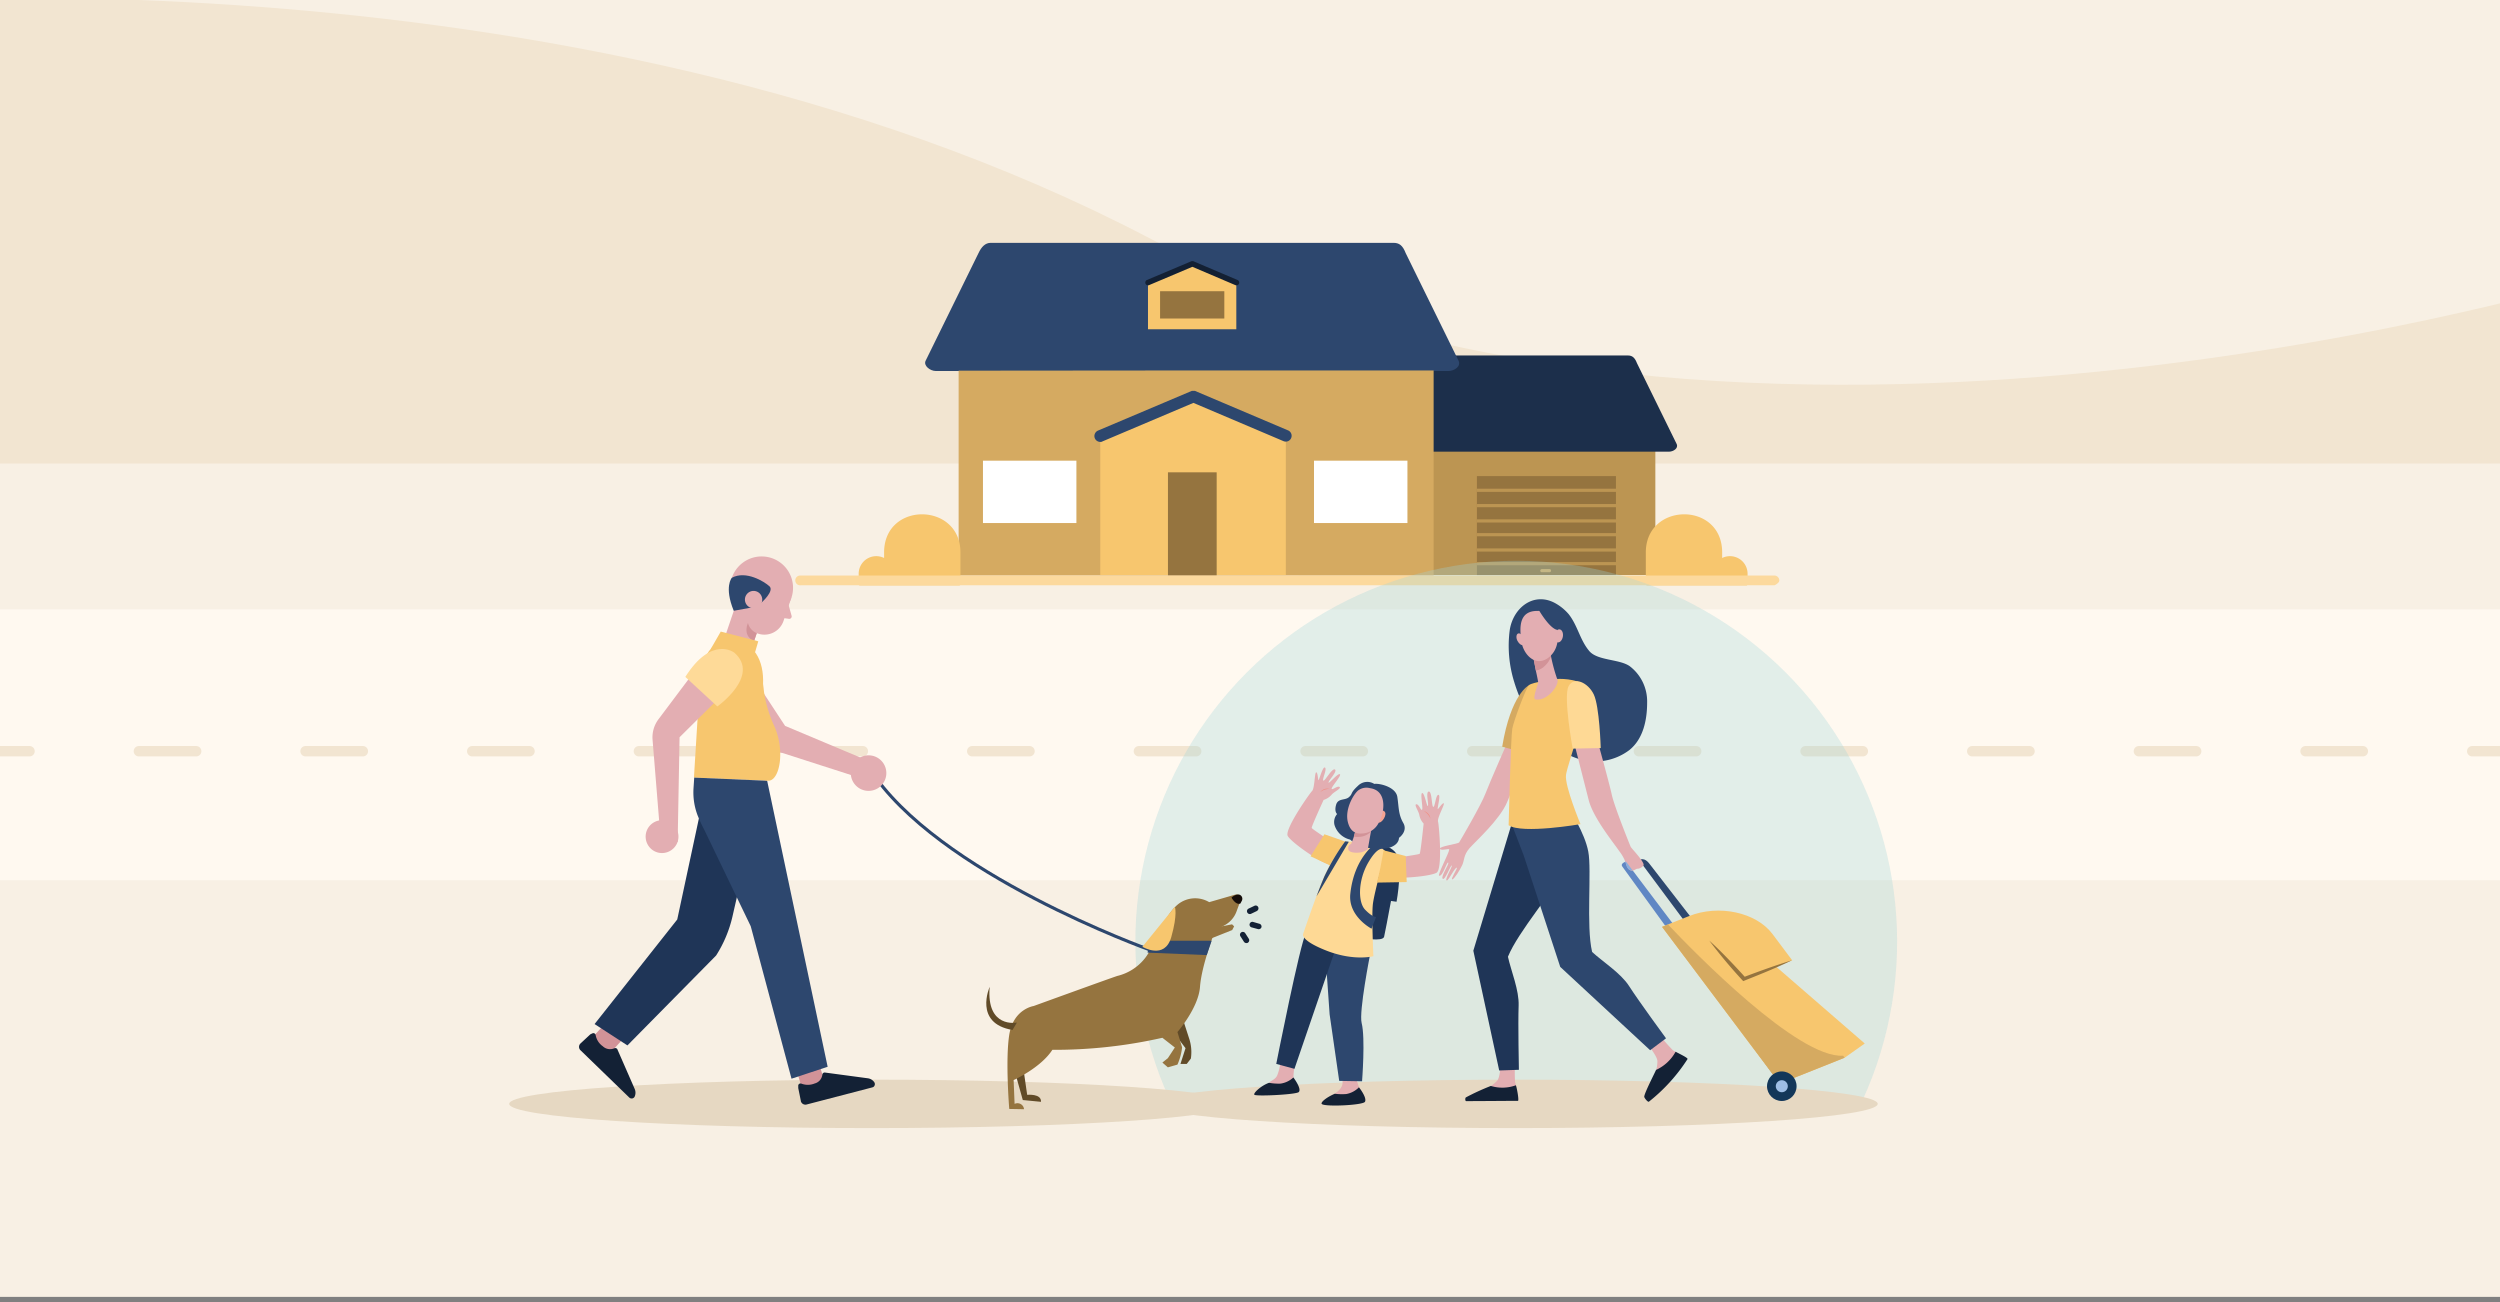 <?xml version="1.0" encoding="UTF-8"?>
<svg xmlns="http://www.w3.org/2000/svg" xmlns:xlink="http://www.w3.org/1999/xlink" width="480" height="250" viewBox="0 0 480 250">
  <rect x="0" y="0" width="480" height="250" fill="#808080" stroke="none"/>
  <defs>
    <clipPath id="clip-path">
      <path id="Path_6294" data-name="Path 6294" d="M1,0H481V250H1Z" transform="translate(2724 3705)"></path>
    </clipPath>
    <clipPath id="clip-path-2">
      <rect id="Rectangle_1254" data-name="Rectangle 1254" width="166.459" height="113.171" fill="none"></rect>
    </clipPath>
  </defs>
  <g id="Pets_001" transform="translate(-2725 -3705)" clip-path="url(#clip-path)">
    <g id="Group_1043" data-name="Group 1043" transform="translate(2364.182 3599.59)">
      <g id="Group_1046" data-name="Group 1046" transform="translate(-120 82)">
        <g id="Group_1044" data-name="Group 1044" transform="translate(19612.709 14268.266)">
          <rect id="Rectangle_1591" data-name="Rectangle 1591" width="492" height="160" transform="translate(-19136.891 -14248.855)" fill="#f8f0e4"></rect>
          <path id="Path_5731" data-name="Path 5731" d="M0,115.8V.494S145.527-8.874,256.169,54.034,535.9,70.839,535.9,70.839v64.279H0Z" transform="translate(-19169.176 -14244.227) rotate(-2)" fill="#f2e5d1"></path>
          <rect id="Rectangle_1427" data-name="Rectangle 1427" width="492" height="160" transform="translate(-19136.891 -14155.855)" fill="#f8f0e4"></rect>
          <rect id="Rectangle_1434" data-name="Rectangle 1434" width="492" height="52" transform="translate(-19136.891 -14127.855)" fill="#fff9f0"></rect>
          <path id="Path_5790" data-name="Path 5790" d="M-19137.225-14100.621h492.693" fill="none" stroke="#f2e5d1" stroke-linecap="round" stroke-width="2" stroke-dasharray="11 21"></path>
        </g>
        <g id="Group_547" data-name="Group 547" transform="translate(633.539 70.035)">
          <g id="Group_535" data-name="Group 535" transform="translate(92.36 21.626)">
            <path id="Path_4368" data-name="Path 4368" d="M5620.664,1964.009h68.522v-29.595h-34.261l-34.261.042v29.552Z" transform="translate(-5616.441 -1921.843)" fill="#bc9552"></path>
            <path id="Path_4893" data-name="Path 4893" d="M5614.978,1889.378H5673c.809,0,1.321.362,1.747,1.47l7.627,15.532c.384.831-.66,1.47-1.47,1.47h-73.828c-.809,0-1.811-.767-1.47-1.47l7.628-15.532C5613.636,1889.953,5614.168,1889.378,5614.978,1889.378Z" transform="translate(-5605.534 -1889.378)" fill="#1c2f4b"></path>
            <g id="Group_344" data-name="Group 344" transform="translate(38.484 23.16)">
              <rect id="Rectangle_1183" data-name="Rectangle 1183" width="26.697" height="19.005" fill="#95743f"></rect>
              <path id="Path_4370" data-name="Path 4370" d="M5743.407,1982.122h26.719" transform="translate(-5743.407 -1979.395)" fill="none" stroke="#bc9552" stroke-miterlimit="2.44" stroke-width="0.61"></path>
              <path id="Path_4371" data-name="Path 4371" d="M5743.407,1992.656h26.719" transform="translate(-5743.407 -1986.988)" fill="none" stroke="#bc9552" stroke-miterlimit="2.44" stroke-width="0.61"></path>
              <path id="Path_4372" data-name="Path 4372" d="M5743.407,2003.189h26.719" transform="translate(-5743.407 -1994.581)" fill="none" stroke="#bc9552" stroke-miterlimit="2.44" stroke-width="0.61"></path>
              <path id="Path_4373" data-name="Path 4373" d="M5743.407,2012.655h26.719" transform="translate(-5743.407 -2001.405)" fill="none" stroke="#bc9552" stroke-miterlimit="2.44" stroke-width="0.61"></path>
              <path id="Path_4374" data-name="Path 4374" d="M5743.407,2023.188h26.719" transform="translate(-5743.407 -2008.998)" fill="none" stroke="#bc9552" stroke-miterlimit="2.44" stroke-width="0.61"></path>
              <path id="Path_4375" data-name="Path 4375" d="M5743.407,2032.577h26.719" transform="translate(-5743.407 -2015.766)" fill="none" stroke="#bc9552" stroke-miterlimit="2.44" stroke-width="0.61"></path>
              <path id="Rectangle_1184" data-name="Rectangle 1184" d="M5787.292,2036.318h1.47a.291.291,0,0,1,.3.3h0a.291.291,0,0,1-.3.3h-1.47a.291.291,0,0,1-.3-.3h0A.32.32,0,0,1,5787.292,2036.318Z" transform="translate(-5774.827 -2018.463)" fill="#d5aa61"></path>
            </g>
          </g>
          <g id="Group_346" data-name="Group 346">
            <path id="Path_4930" data-name="Path 4930" d="M5376.463,1811.9h77.321c1.087,0,1.769.469,2.344,1.96l10.164,20.689c.511,1.108-.874,1.96-1.96,1.96h-98.416c-1.086,0-2.407-1.023-1.96-1.96l10.164-20.689C5374.674,1812.688,5375.4,1811.9,5376.463,1811.9Z" transform="translate(-5338.963 -1811.9)" fill="#2d476e"></path>
            <path id="Path_4214" data-name="Path 4214" d="M5386.956,1939.057h91.171v-39.375h-45.6l-45.6.042v39.332Z" transform="translate(-5355.592 -1875.18)" fill="#d5aa61"></path>
            <path id="Path_4216" data-name="Path 4216" d="M5484.335,1953.279h35.625v-26.25l-17.663-7.5h-.149l-17.812,7.543Z" transform="translate(-5425.805 -1889.487)" fill="#f7c66e"></path>
            <path id="Path_4217" data-name="Path 4217" d="M5481.418,1923.529a1.137,1.137,0,0,1-1.129-1.129,1.172,1.172,0,0,1,.682-1.044l18.025-7.628h.6l17.876,7.585a1.119,1.119,0,0,1,.6,1.47h0a1.12,1.12,0,0,1-1.47.6l-17.3-7.351-17.45,7.393A.67.67,0,0,1,5481.418,1923.529Z" transform="translate(-5422.888 -1885.305)" fill="#2d476e"></path>
            <rect id="Rectangle_1169" data-name="Rectangle 1169" width="9.354" height="19.815" transform="translate(71.527 44.062)" fill="#95743f"></rect>
            <path id="Path_4218" data-name="Path 4218" d="M5517.158,1839.5h16.96v-8.757l-8.416-3.58h-.064l-8.48,3.6v8.736Z" transform="translate(-5449.466 -1822.906)" fill="#f7c66e"></path>
            <path id="Path_4219" data-name="Path 4219" d="M5515.834,1829.14a.514.514,0,0,1-.511-.554.55.55,0,0,1,.3-.469l8.586-3.622h.3l8.522,3.622a.534.534,0,1,1-.426.98h0l-8.246-3.516-8.31,3.516A.35.35,0,0,1,5515.834,1829.14Z" transform="translate(-5448.143 -1820.98)" fill="#132033"></path>
            <rect id="Rectangle_1170" data-name="Rectangle 1170" width="12.336" height="5.241" transform="translate(70.014 9.29)" fill="#95743f"></rect>
            <rect id="Rectangle_1171" data-name="Rectangle 1171" width="17.94" height="11.974" transform="translate(36.009 41.825)" fill="#fff"></rect>
            <rect id="Rectangle_1172" data-name="Rectangle 1172" width="17.94" height="11.974" transform="translate(99.567 41.825)" fill="#fff"></rect>
            <path id="np_bush_459367_000000" data-name="np bush 459367 000000" d="M5874.244,2005.938v1.087a3.378,3.378,0,0,1,4.879,3.153v1.619c0,.49,0,.49-.489.49H5860.1c-.512,0-.512,0-.512-.49v-5.838c0-9.673,14.638-9.844,14.659-.021Z" transform="translate(-5696.312 -1946.514)" fill="#f7c66e"></path>
            <path id="np_bush_459367_000000-2" data-name="np bush 459367 000000-2" d="M5323.039,2005.938v1.087a3.378,3.378,0,0,0-4.879,3.153v1.619c0,.49,0,.49.49.49h18.537c.511,0,.511,0,.511-.49v-5.838c0-9.673-14.638-9.844-14.659-.021Z" transform="translate(-5306.013 -1946.514)" fill="#f7c66e"></path>
            <path id="Path_4220" data-name="Path 4220" d="M5462.635,2042.62H5275.648a.94.94,0,1,1-.128-1.875h187.093a.946.946,0,0,1,.938.937h0C5463.572,2042.194,5462.635,2042.62,5462.635,2042.62Z" transform="translate(-5274.646 -1976.868)" fill="#fcd99d"></path>
          </g>
        </g>
        <g id="Group_1045" data-name="Group 1045" transform="translate(19004.818 14105.41)">
          <g id="Group_552" data-name="Group 552" transform="translate(-18314.143 -13984.358)">
            <g id="Group_555" data-name="Group 555" transform="translate(0)">
              <g id="Group_554" data-name="Group 554">
                <g id="Group_553" data-name="Group 553" clip-path="url(#clip-path-2)">
                  <g id="Group_552-2" data-name="Group 552" transform="translate(-22.154 -20.261)">
                    <g id="Mask_Group_6" data-name="Mask Group 6" transform="translate(0 0)" opacity="0.61">
                      <circle id="Ellipse_39" data-name="Ellipse 39" cx="73.126" cy="73.126" r="73.126" transform="translate(0 103.415) rotate(-45)" fill="#a0d5d9" opacity="0.5" style="isolation: isolate"></circle>
                    </g>
                  </g>
                </g>
              </g>
            </g>
            <ellipse id="Ellipse_23" data-name="Ellipse 23" cx="69.605" cy="4.651" rx="69.605" ry="4.651" transform="translate(11.456 109.65)" fill="#e6d8c2"></ellipse>
            <g id="Group_383" data-name="Group 383" transform="translate(30.95 17.414)">
              <g id="Group_378" data-name="Group 378" transform="translate(6.375 32.307)">
                <path id="Path_4471" data-name="Path 4471" d="M5640.477,2143.315a3.3,3.3,0,0,0,1.576-1.051c.552-.578,1.893-1.183,1.472-1.445s-1.445.709-1.5.342,1.944-2.549,1.577-2.785c-.394-.237-2.128,1.918-2.181,1.6-.053-.341,1.76-2.154,1.235-2.5-.552-.342-1.944,2.312-2.233,2.128s.762-2.208.315-2.5-1.13,2.549-1.262,2.418c-.078-.079-.131-1.551-.42-1.5-.315.026-.289,3.048-.788,3.573-.526.525-5.361,7.436-4.677,8.645.762,1.314,6.753,5.492,8.25,5.465s2.654-1.208,2.549-2.129-6.148-4.6-6.2-4.887S5640.477,2143.315,5640.477,2143.315Z" transform="translate(-5633.526 -2137.093)" fill="#e3aeb2"></path>
                <path id="Path_4472" data-name="Path 4472" d="M5653.671,2148.941a1.7,1.7,0,0,0-.63-.053,1.633,1.633,0,0,0-1.156.657A2.589,2.589,0,0,1,5653.671,2148.941Z" transform="translate(-5645.565 -2144.822)" fill="#f18b7f"></path>
              </g>
              <g id="Group_381" data-name="Group 381" transform="translate(35.463)">
                <path id="Path_4473" data-name="Path 4473" d="M5743.638,2298.291a29.721,29.721,0,0,0-.105,4.913,5.381,5.381,0,0,0,.184.6,7.65,7.65,0,0,1-.394,2.758l-8.46.027c-.473,0-.158-.289.209-.552a15.223,15.223,0,0,1,3.048-1.629,8.113,8.113,0,0,0,.762-.447,6.716,6.716,0,0,0,1.235-1.051c.6-.657.71-3.941.71-3.941Z" transform="translate(-5728.91 -2210.495)" fill="#e3aeb2"></path>
                <path id="Path_4474" data-name="Path 4474" d="M5737.643,2314.452a7.552,7.552,0,0,0,4.808-.131c.236.683.63,2.995.394,2.995-2.128,0-3.915.027-9.932.053-.21,0-.236-.526-.079-.71A44.475,44.475,0,0,1,5737.643,2314.452Z" transform="translate(-5727.669 -2221.007)" fill="#132135"></path>
                <path id="Path_4475" data-name="Path 4475" d="M5755.933,2156.869s-.131,5.281-1.629,8.671c-1.472,3.311-8.54,11.456-10.432,16.186.578,2.68,2.181,6.438,2.05,9.433-.131,3.363.053,12.271.053,12.271l-3.784.131-4.966-22.992,7.488-24.8,3.416-6.017Z" transform="translate(-5730.616 -2113.085)" fill="#1f3557"></path>
                <path id="Path_4476" data-name="Path 4476" d="M5835.266,2283.024a33.784,33.784,0,0,0,3.363,4.02c.552.421,2.05,1.025,2.208,1.734s-6.752,7.042-6.752,7.042c-.368.315-.316-.131-.211-.6a18,18,0,0,1,1.288-3.469c.052-.131.236-.683.289-.893a6.189,6.189,0,0,0,.236-1.682c.027-.972-2.207-3.652-2.207-3.652Z" transform="translate(-5793.737 -2200.483)" fill="#e3aeb2"></path>
                <path id="Path_4477" data-name="Path 4477" d="M5834.823,2299.113a8.127,8.127,0,0,0,3.757-3.495c.657.368,2.443,1.182,2.286,1.419a33.475,33.475,0,0,1-7.41,8.171c-.184.158-.894-.709-.894-.945C5832.536,2303.633,5834.77,2299.324,5834.823,2299.113Z" transform="translate(-5793.136 -2208.742)" fill="#132135"></path>
                <path id="Path_4478" data-name="Path 4478" d="M5757.134,2049.162c.656-4.257,4.52-7.331,8.565-5.255a9.376,9.376,0,0,1,2.759,2.207c1.734,2.207,2.155,4.966,3.968,7.095,1.577,1.839,5.781,1.5,7.752,2.89a8.489,8.489,0,0,1,3.337,6.963c0,3.389-.762,6.99-3.39,9.118a10.822,10.822,0,0,1-9.617,1.76,15.424,15.424,0,0,1-8.067-5.859,29.943,29.943,0,0,1-4.44-8.934A23.307,23.307,0,0,1,5757.134,2049.162Z" transform="translate(-5743.535 -2043.242)" fill="#2d476e"></path>
                <g id="Group_379" data-name="Group 379" transform="translate(0 16.535)">
                  <path id="Path_4479" data-name="Path 4479" d="M5731.835,2118.68s-4.1,9.276-4.888,11.378-4.861,9.092-5.045,9.355-3.889.735-3.679,1.208,1.787-.131,1.787.132c0,.6-2.313,4.94-1.945,5.045.71.184,1.445-2.68,1.734-2.522.315.158-1.472,2.654-1.051,3.1.42.42,1.471-2.523,1.734-2.549.289,0-1.524,2.917-.92,2.89.342-.026,1.63-2.733,1.918-2.444.105.131-1.287,2.286-.893,2.234.394-.079,1.471-1.787,1.918-2.759s.236-1.892,1.392-3.232c1.156-1.314,5.833-5.492,7.226-8.855s4.467-10.72,4.467-10.72Z" transform="translate(-5718.026 -2109.247)" fill="#e3aeb2"></path>
                  <path id="Path_4480" data-name="Path 4480" d="M5758.428,2091.277s-3.416,1.629-5.1,11.772l5.782,1.6,2.39-6.517Z" transform="translate(-5741.177 -2091.277)" fill="#d5aa61"></path>
                </g>
                <path id="Path_4481" data-name="Path 4481" d="M5769.585,2160.587s2.943,4.415,3.626,8.067c.684,3.547-.447,14.268.736,19.26,2.023,1.866,5.492,4.047,7.094,6.542,1.813,2.838,7.094,10.037,7.094,10.037l-3.048,2.286-17.263-16-6.989-21.336-2.391-6.227Z" transform="translate(-5744.53 -2120.193)" fill="#2d476e"></path>
                <path id="Path_4482" data-name="Path 4482" d="M5766.194,2087.667s3.889-.236,5.412,1.419c1.525,1.682-3.415,14.9-3.678,17.027s2.786,9.433,2.786,9.433-11.194,1.945-13.8.211c0,0,.421-17.054.71-18.578s2.6-7.7,3.18-8.3C5761.359,2088.271,5766.194,2087.667,5766.194,2087.667Z" transform="translate(-5743.53 -2072.366)" fill="#f7c66e"></path>
                <path id="Path_4483" data-name="Path 4483" d="M5773.516,2072.552a3.127,3.127,0,0,1,.053.315,31.826,31.826,0,0,0,1.287,4.887c.552,1.025-1.866,4.309-4.178,3.915-.683-.131.579-3.022.526-3.311-.1-.578-.263-1.392-.447-2.207l-.263-1.366c-.236-1.261-.447-2.286-.447-2.286Z" transform="translate(-5752.14 -2062.428)" fill="#e3aeb2"></path>
                <path id="Path_4484" data-name="Path 4484" d="M5773.568,2072.817c-.027-.184-.053-.315-.053-.315l-3.469-.079s.21,1.025.447,2.286c.078.447.184.893.263,1.366a3.035,3.035,0,0,0,1.656-.841,4.543,4.543,0,0,0,1.261-1.865Z" transform="translate(-5752.14 -2062.378)" fill="#d29398"></path>
                <path id="Path_4485" data-name="Path 4485" d="M5766.888,2049.735a3.139,3.139,0,0,1,2.653,1.13c1.025,1.314,2.128,5.413-.42,7.646s-5.071-.289-5.44-2.969S5763.183,2049.656,5766.888,2049.735Z" transform="translate(-5747.851 -2047.495)" fill="#e3aeb2"></path>
                <path id="Path_4486" data-name="Path 4486" d="M5761.477,2063.747c.315.579.814.92,1.13.736s.342-.815.052-1.419c-.315-.578-.814-.92-1.129-.736S5761.161,2063.169,5761.477,2063.747Z" transform="translate(-5746.38 -2055.725)" fill="#e3aeb2"></path>
                <path id="Path_4487" data-name="Path 4487" d="M5773.33,2048.449s2.181,3.888,3.757,4.073,1.76,2.26,1.76,2.26-.552-4.782-2.1-5.7A5.744,5.744,0,0,0,5773.33,2048.449Z" transform="translate(-5754.293 -2046.628)" fill="#2d476e"></path>
                <path id="Path_4488" data-name="Path 4488" d="M5782.425,2061.108c-.131.683.131,1.34.578,1.419s.894-.394,1.025-1.077-.132-1.34-.579-1.419C5783.029,2059.925,5782.556,2060.425,5782.425,2061.108Z" transform="translate(-5760.235 -2054.242)" fill="#e3aeb2"></path>
                <g id="Group_380" data-name="Group 380" transform="translate(35.103 49.905)">
                  <path id="Path_4489" data-name="Path 4489" d="M5861.88,2228.158l-2.076.815-30.218-40.623h0c1.13-.447,1.708.315,2.339,1.156Z" transform="translate(-5826.287 -2188.217)" fill="#2d476e"></path>
                  <path id="Path_4490" data-name="Path 4490" d="M5852.389,2231.348l-2.075.815-30.218-41.7c-.42-.578.71-.946.71-.946Z" transform="translate(-5820.001 -2189.07)" fill="#6087c4"></path>
                  <path id="Path_4491" data-name="Path 4491" d="M5864.4,2227.684l3.074-1.235-3.783-5.045c-3.127-4.178-10.327-5.728-16.029-3.442l-5.177,2.049,22.6,30.086,12.455-4.94,3.863-2.733Z" transform="translate(-5834.746 -2207.031)" fill="#f7c66e"></path>
                  <path id="Path_4492" data-name="Path 4492" d="M5842.486,2225.1l22.6,30.087,12.455-4.967-.289-.394h0c-8.671.578-28.693-19.97-33.633-25.2Z" transform="translate(-5834.746 -2212.095)" fill="#d5aa61"></path>
                  <path id="Path_4493" data-name="Path 4493" d="M5875.627,2240.574c-1.866-2.076-4.729-5.1-6.806-6.937a99.5,99.5,0,0,0,6.517,7.778c2.47-1,5.7-2.234,9.407-4.02C5881.618,2238.366,5878.622,2239.444,5875.627,2240.574Z" transform="translate(-5852.016 -2218.002)" fill="#95743f"></path>
                  <ellipse id="Ellipse_21" data-name="Ellipse 21" cx="2.838" cy="2.838" rx="2.838" ry="2.838" transform="translate(27.894 40.755)" fill="#133759"></ellipse>
                  <ellipse id="Ellipse_22" data-name="Ellipse 22" cx="1.156" cy="1.156" rx="1.156" ry="1.156" transform="translate(29.576 42.437)" fill="#9ebee5"></ellipse>
                </g>
                <path id="Path_4494" data-name="Path 4494" d="M5797.377,2117.535s2.707,9.775,3.18,11.982,3.495,9.7,3.626,9.985,2.812,3.022,2.443,3.574a1.611,1.611,0,0,1-1.077.631c-.289-.027-.447.184-.814.315s-1.077.026-1.366-.972a7.581,7.581,0,0,0-1.393-2.733c-.972-1.472-4.966-6.306-5.86-9.8s-2.864-11.273-2.864-11.273Z" transform="translate(-5767.357 -2091.961)" fill="#e3aeb2"></path>
                <path id="Path_4495" data-name="Path 4495" d="M5823.373,2191.225c-.394.053-.946-.132-1.208-1.025-.079-.236-.132-.447-.211-.631a1.138,1.138,0,0,0,.132-.052Z" transform="translate(-5786.178 -2139.165)" fill="#89afdd"></path>
                <path id="Path_4496" data-name="Path 4496" d="M5795.909,2101.764s-.237-8.041-1.34-10.3c-1.077-2.26-3.81-3.547-4.834-1.576-1.051,2.05.789,11.982.789,11.982Z" transform="translate(-5764.837 -2073.194)" fill="#fed995"></path>
              </g>
              <g id="Group_382" data-name="Group 382" transform="translate(0 45.124)">
                <path id="Path_4497" data-name="Path 4497" d="M5649.118,2174.327l4.2,1.471-2.68,4.729-4.178-1.971Z" transform="translate(-5635.636 -2174.327)" fill="#f7c66e"></path>
                <path id="Path_4498" data-name="Path 4498" d="M5681.516,2193.563s-2.207,12.034-2.47,13.059-4.415.21-4.415.21l2-12.429Z" transform="translate(-5654.106 -2186.941)" fill="#1f3557"></path>
                <path id="Path_4499" data-name="Path 4499" d="M5675.483,2180.262s3.021-.71,4.835,1.183.367,9.643.367,9.643l-7.2-1.025Z" transform="translate(-5653.355 -2178.133)" fill="#1f3557"></path>
                <path id="Path_4500" data-name="Path 4500" d="M5659.3,2308.722a7.746,7.746,0,0,0,.579,2.1c.315.42,1.366,2,.972,2.654s-7.936.762-8.172.447,1.472-1.314,2.444-1.945,1.734-1.445,1.5-2.575-.263-1.025-.236-1.13C5656.387,2308.2,5659.3,2308.722,5659.3,2308.722Z" transform="translate(-5639.698 -2262.16)" fill="#e3aeb2"></path>
                <path id="Path_4501" data-name="Path 4501" d="M5652.627,2318.672c-.315-.289.867-1.288,2.5-1.971a10.381,10.381,0,0,0,2.207.052,4.524,4.524,0,0,0,2.417-1.287c.027.026,1.6,2,1.156,2.785C5660.51,2318.908,5653.231,2319.249,5652.627,2318.672Z" transform="translate(-5639.643 -2266.881)" fill="#132135"></path>
                <path id="Path_4502" data-name="Path 4502" d="M5628.387,2299.4a10.84,10.84,0,0,0-.237,2.574c.158.5.473,1.971-.21,2.365-.6.342-4.257-1.288-4.388-1.655-.105-.394,1.051-.525,1.471-1.472a8.5,8.5,0,0,0,.6-2.706c.185-1.156.106-1.209.158-1.288S5628.387,2299.4,5628.387,2299.4Z" transform="translate(-5620.606 -2254.913)" fill="#e3aeb2"></path>
                <path id="Path_4503" data-name="Path 4503" d="M5615.063,2313.307c-.368-.21,1.13-1.708,2.785-2.312a10.4,10.4,0,0,0,2.208.158,4.565,4.565,0,0,0,2.47-1.182c.026.026,1.681,2.207,1.024,2.811C5623.024,2313.254,5615.614,2313.623,5615.063,2313.307Z" transform="translate(-5615.006 -2263.278)" fill="#132135"></path>
                <path id="Path_4504" data-name="Path 4504" d="M5654.327,2235.546l.946,13.506,1.839,12.771,4.389.079s.656-8.329-.08-11.193c-.552-2.181,1.629-13.191,1.629-13.191Z" transform="translate(-5640.792 -2214.472)" fill="#2d476e"></path>
                <path id="Path_4505" data-name="Path 4505" d="M5638.106,2232.318l-7.305,21.336-3.494-.946s4.572-23.176,5.728-25.2c1.13-2.023,6.833.026,6.833.026Z" transform="translate(-5623.073 -2208.617)" fill="#1f3557"></path>
                <path id="Path_4506" data-name="Path 4506" d="M5650.264,2178.462a41.253,41.253,0,0,1,5.544.132,12.6,12.6,0,0,1,2.312,1.76s-2.207,7.8-2.47,10.09.1,9.985.1,9.985-3.7,1-8.96-1.051-4.52-3.258-4.52-3.258,2.6-7.7,4.047-11.01A38.724,38.724,0,0,1,5650.264,2178.462Z" transform="translate(-5632.866 -2177.017)" fill="#fed995"></path>
                <path id="Path_4507" data-name="Path 4507" d="M5674.718,2180.542s-.973-.42-2.733,2.628c-2,3.469-1.971,7.62-.6,9.039s2.1,1.419,2.1,1.419l-.867,2.233s-4.519-2.365-4.073-6.674c.736-7.042,4.835-9.67,4.835-9.67a6.383,6.383,0,0,1,.736.368C5674.324,2180.1,5674.507,2180.305,5674.718,2180.542Z" transform="translate(-5650.093 -2177.731)" fill="#2d476e"></path>
                <path id="Path_4510" data-name="Path 4510" d="M5655.949,2178.375l-6.2,10.485h0c.525-1.446,1.077-2.812,1.5-3.811a41.114,41.114,0,0,1,3.994-6.753A3.28,3.28,0,0,1,5655.949,2178.375Z" transform="translate(-5637.788 -2176.929)" fill="#2d476e"></path>
              </g>
              <path id="Path_4511" data-name="Path 4511" d="M5667.289,2145.5a2.511,2.511,0,0,0-3.127.368c-1.576,1.445-.919,1.445-1.708,2.155-.762.709-2.128.157-2.5,1.524-.367,1.341.21,1.735.21,1.735a2.326,2.326,0,0,0-.5,2.128,4.119,4.119,0,0,0,3,2.785,6.328,6.328,0,0,0,3.784,1.629c2.1.026,1.419-.158,2.233.052s3.284-.315,3.363-2.023c0,0,1.761-1.235.815-2.864s-.841-3.022-1.13-4.94C5671.493,2146.105,5668.314,2145.344,5667.289,2145.5Z" transform="translate(-5644.241 -2110.047)" fill="#2d476e"></path>
              <path id="Path_4512" data-name="Path 4512" d="M5668.831,2171.689a12.679,12.679,0,0,1-.841,2.575.908.908,0,0,0-.525,1.1c.184.657,1.708.684,2.443.526a3.232,3.232,0,0,0,1.288-.6l.683-3.863Z" transform="translate(-5649.383 -2127.301)" fill="#e3aeb2"></path>
              <path id="Path_4513" data-name="Path 4513" d="M5671.585,2172.874a3.346,3.346,0,0,0,2.259-.972l.1-.552-3.048.263s-.131.578-.315,1.209A3.167,3.167,0,0,0,5671.585,2172.874Z" transform="translate(-5651.454 -2127.251)" fill="#d29398"></path>
              <path id="Path_4514" data-name="Path 4514" d="M5683.411,2162.068s.446-1.393,1.235-.867c.789.5-.421,2.444-1.13,2.18C5682.807,2163.093,5683.411,2162.068,5683.411,2162.068Z" transform="translate(-5659.707 -2120.518)" fill="#f4a392"></path>
              <path id="Path_4515" data-name="Path 4515" d="M5671.245,2148.433a2.629,2.629,0,0,0-2.312.473c-.972.867-2.522,3.652-1.944,6.017s2.154,2.26,2.812,2.207a3.644,3.644,0,0,0,3.074-1.97C5674,2153.372,5674.74,2148.932,5671.245,2148.433Z" transform="translate(-5649.013 -2112.164)" fill="#e3aeb2"></path>
              <g id="Group_531" data-name="Group 531" transform="translate(24.419 36.925)">
                <path id="Path_4471-2" data-name="Path 4471-2" d="M5694.058,2156.659a3.312,3.312,0,0,1-.841-1.708c-.184-.788-1.051-1.971-.552-2s.894,1.34,1.1,1.025-.42-3.179.027-3.179c.446-.027.893,2.732,1.077,2.469.21-.263-.472-2.733.184-2.759.63-.026.526,2.969.867,2.943s.447-2.286.972-2.312-.315,2.785-.1,2.732c.1-.026.894-1.261,1.13-1.1s-1.288,2.786-1.1,3.5.92,9.118-.289,9.827c-1.314.762-8.592,1.366-9.88.6-1.261-.788-.551-1.918,0-2.68s6.491-1.34,6.648-1.576C5693.479,2162.2,5694.058,2156.659,5694.058,2156.659Z" transform="translate(-5685.944 -2150.51)" fill="#e3aeb2"></path>
                <path id="Path_4472-2" data-name="Path 4472-2" d="M5709.668,2161.427a1.334,1.334,0,0,1,.552.263,1.655,1.655,0,0,1,.683,1.156A2.838,2.838,0,0,0,5709.668,2161.427Z" transform="translate(-5701.501 -2157.669)" fill="#f18b7f"></path>
              </g>
              <path id="Path_4903" data-name="Path 4903" d="M5688.955,2184.362l-4.257-1.1s-.29,1.76-.6,3.311-.684,2.89-.684,2.89l5.728-.1Z" transform="translate(-5659.863 -2135.06)" fill="#f7c66e"></path>
            </g>
          </g>
          <g id="Group_553-2" data-name="Group 553" transform="translate(-18426.236 -13975.169)">
            <ellipse id="Ellipse_20" data-name="Ellipse 20" cx="69.605" cy="4.651" rx="69.605" ry="4.651" transform="translate(0 100.461)" fill="#e6d8c2"></ellipse>
            <g id="Group_377" data-name="Group 377" transform="translate(13.42)">
              <g id="Group_370" data-name="Group 370" transform="translate(28.166)">
                <path id="Path_4439" data-name="Path 4439" d="M5322.619,2046.868l-.447-.158a2.8,2.8,0,0,1-1.761-3.521h0l3.285-9.7,5.255,1.787-3.442,10.169A2.29,2.29,0,0,1,5322.619,2046.868Z" transform="translate(-5320.271 -2028.625)" fill="#e3aeb2"></path>
                <path id="Path_4440" data-name="Path 4440" d="M5332.224,2055.63s-1.472,2.523,1.024,3.81l.6-1.76Z" transform="translate(-5327.827 -2043.141)" fill="#d29398"></path>
                <path id="Path_4441" data-name="Path 4441" d="M5334.47,2027.319a6.032,6.032,0,1,1-3.783-7.646h0a6.022,6.022,0,0,1,3.783,7.646Z" transform="translate(-5321.875 -2019.35)" fill="#e3aeb2"></path>
                <path id="Path_4442" data-name="Path 4442" d="M5334.348,2045.028h0a2.873,2.873,0,0,1-1.813-3.626h0l1.84-5.465,6.438,2.181-1.5,4.467a3.874,3.874,0,0,1-4.967,2.444Z" transform="translate(-5328.217 -2030.226)" fill="#e3aeb2"></path>
                <path id="Path_4443" data-name="Path 4443" d="M5352.177,2046.012l.631,2.26a.475.475,0,0,1-.395.551.449.449,0,0,1-.262-.026l-1.551-.21Z" transform="translate(-5340.16 -2036.834)" fill="#e3aeb2"></path>
                <path id="Path_4444" data-name="Path 4444" d="M5328.3,2035.044s2.444-2.181,1.471-3.074-4.519-3.1-7.226-1.629c0,0-1.524,1.708.368,6.333l3.284-.6Z" transform="translate(-5321.385 -2026.234)" fill="#2d476e"></path>
                <path id="Path_4445" data-name="Path 4445" d="M5334.2,2040.777a1.662,1.662,0,1,1-1.051-2.1h0A1.667,1.667,0,0,1,5334.2,2040.777Z" transform="translate(-5327.284 -2031.967)" fill="#e3aeb2"></path>
              </g>
              <path id="Path_4446" data-name="Path 4446" d="M5400.369,2137.535c12.823,20.206,53.813,34.842,53.813,34.842" transform="translate(-5344.63 -2096.852)" fill="none" stroke="#2d476e" stroke-miterlimit="6.101" stroke-width="0.61"></path>
              <g id="Group_372" data-name="Group 372" transform="translate(24.46 17.976)">
                <g id="Group_371" data-name="Group 371">
                  <path id="Path_4447" data-name="Path 4447" d="M5322.39,2083.644l6.832,10.406,17.946,7.541-1.787,3.022-16.658-5.36a6,6,0,0,1-3.757-1.971l-8.409-9.459Z" transform="translate(-5314.129 -2079.488)" fill="#e3aeb2"></path>
                  <path id="Path_4448" data-name="Path 4448" d="M5310.775,2072.6s-4.2,3.548,2.681,10.143l6.779-4.914C5320.262,2077.854,5316.11,2068.526,5310.775,2072.6Z" transform="translate(-5309.504 -2071.57)" fill="#e3aeb2"></path>
                </g>
                <path id="Path_4449" data-name="Path 4449" d="M5393.988,2130.343a3.413,3.413,0,1,1-3.941,2.785A3.417,3.417,0,0,1,5393.988,2130.343Z" transform="translate(-5362.29 -2110.079)" fill="#e3aeb2"></path>
              </g>
              <g id="Group_373" data-name="Group 373" transform="translate(0 14.433)">
                <path id="Path_4450" data-name="Path 4450" d="M5248.4,2277.6l-3.521,3.836,3.7,2.68,3.442-3.784Z" transform="translate(-5242.666 -2203.138)" fill="#d29398"></path>
                <path id="Path_4451" data-name="Path 4451" d="M5358.769,2299.412l1.471,4.992,4.2-1.76-1.471-4.888Z" transform="translate(-5317.35 -2216.353)" fill="#d29398"></path>
                <path id="Path_4452" data-name="Path 4452" d="M5276.627,2162.8l-3.048,13.348a23.841,23.841,0,0,1-3.153,7.541l-17.027,17.263-6.307-4.1,15.871-20.075,5.072-23.675Z" transform="translate(-5244.117 -2121.496)" fill="#1f3557"></path>
                <path id="Path_4453" data-name="Path 4453" d="M5241,2285.3a.43.43,0,0,1,.577.184h0c.027.026.027.079.053.131a3.3,3.3,0,0,0,1.367,2.155,2.015,2.015,0,0,0,2.207.394.47.47,0,0,1,.6.184h0v.026l3.311,7.568a1.84,1.84,0,0,1,.026,1.446h0a.64.64,0,0,1-.841.368.617.617,0,0,1-.236-.157l-9.354-9.066a.9.9,0,0,1-.026-1.261l.026-.026,1.839-1.708c.026-.026.079-.052.105-.079Z" transform="translate(-5238.448 -2208.155)" fill="#132135"></path>
                <path id="Path_4454" data-name="Path 4454" d="M5316.569,2092.917l-14.058-.6,1.209-19.628c.131-3.048,2.417-6.963,5.465-6.832l.342.027c4.545.184,6.463,3.967,6.253,8.513Z" transform="translate(-5280.458 -2064.276)" fill="#f7c66e"></path>
                <path id="Path_4455" data-name="Path 4455" d="M5316.359,2143.329l11.614,54.917-6.937,2.286-7.83-29.272-8.96-18.6c-.447-.841-.841-1.708-1.209-2.6a12.359,12.359,0,0,1-.814-5.334l.132-2Z" transform="translate(-5280.249 -2114.688)" fill="#2d476e"></path>
                <path id="Path_4456" data-name="Path 4456" d="M5360.676,2309.718a.439.439,0,0,1,.473-.394c.053,0,.079.027.131.027a3.417,3.417,0,0,0,2.549-.027,1.959,1.959,0,0,0,1.472-1.681.445.445,0,0,1,.473-.421h.027l8.2,1.1a1.8,1.8,0,0,1,1.26.735h0a.664.664,0,0,1-.131.92h0a.93.93,0,0,1-.236.1l-12.613,3.284a.906.906,0,0,1-1.1-.631v-.052l-.5-2.47v-.5Z" transform="translate(-5318.601 -2222.56)" fill="#132135"></path>
                <path id="Path_4457" data-name="Path 4457" d="M5311.977,2064.563l1.892-3.285,7.2,1.866-.814,2.785-4.256,1.682Z" transform="translate(-5286.666 -2061.278)" fill="#f7c66e"></path>
              </g>
              <g id="Group_374" data-name="Group 374" transform="translate(78.181 64.897)">
                <path id="Path_4459" data-name="Path 4459" d="M5570.042,2277.528l1.182,3.653a8.257,8.257,0,0,1,.342,3.889l-.788,1.025h-1.209l.973-3.022-3.232-4.256Z" transform="translate(-5532.285 -2253.551)" fill="#614b28"></path>
                <path id="Path_4460" data-name="Path 4460" d="M5483.208,2302.26l.867,5.991s2.76-.289,2.654,1.34l-3.495-.342-1.419-5.072Z" transform="translate(-5476.222 -2269.77)" fill="#614b28"></path>
                <path id="Path_4461" data-name="Path 4461" d="M5516.117,2209.36a5.275,5.275,0,0,0-5.964.394c-2.891,2.339-4.467,8.067-6.438,10.458a9.612,9.612,0,0,1-5.229,3.311c-1.313.42-16.081,5.781-16.081,5.781s-3.811.552-4.651,5.361c-.815,4.834-.027,14.4-.027,14.4l2.838.052a1.264,1.264,0,0,0-1.813-1.025l-.184-4.572s5.2-2.338,7.436-5.807a93.614,93.614,0,0,0,21.125-2.312l2.392,1.866-1.341,2.049-1.051.841,1.051.92,1.84-.525a11.053,11.053,0,0,0,.893-3.311l-.893-2.943s4.046-4.624,4.335-8.7,2.89-10.773,2.89-10.773l1.866-1.051a4.946,4.946,0,0,0,2.312-2.786l.841-2.286c.1-.368-.684-.919-1.051-.814Z" transform="translate(-5473.316 -2207.875)" fill="#95743f"></path>
                <path id="Path_4462" data-name="Path 4462" d="M5471.448,2266.295s-5.912,1.183-5.229-6.858c0,0-3.153,7.016,4.389,8.277Z" transform="translate(-5465.566 -2241.688)" fill="#614b28"></path>
                <path id="Path_4898" data-name="Path 4898" d="M5587.582,2227.365l4.283-1.708.368-.709-.394-.394-4.178.814-1.5,1.787Z" transform="translate(-5544.649 -2218.813)" fill="#95743f"></path>
              </g>
              <path id="Path_4463" data-name="Path 4463" d="M5602.346,2208.515s.814,1.5,1.708,1.13l.29-.552a.834.834,0,0,0-.368-1.1.8.8,0,0,0-.552-.053A2.279,2.279,0,0,0,5602.346,2208.515Z" transform="translate(-5477.081 -2143.002)" fill="#140c09"></path>
              <g id="Group_376" data-name="Group 376" transform="translate(12.781 17.771)">
                <g id="Group_375" data-name="Group 375" transform="translate(1.312)">
                  <path id="Path_4464" data-name="Path 4464" d="M5293.445,2085.452l-8.855,8.777-.368,20.128-3.311-1.13-1.5-18.446a5.789,5.789,0,0,1,1.182-4.073l7.594-10.116Z" transform="translate(-5279.39 -2077.28)" fill="#e3aeb2"></path>
                  <path id="Path_4465" data-name="Path 4465" d="M5307.109,2071.683s-4.31-3.39-9.407,4.651l6.149,5.676S5312.18,2076.1,5307.109,2071.683Z" transform="translate(-5291.398 -2070.973)" fill="#feda98"></path>
                </g>
                <path id="Path_4466" data-name="Path 4466" d="M5275.941,2171.1a3.15,3.15,0,1,1,4.257,1.314h0A3.13,3.13,0,0,1,5275.941,2171.1Z" transform="translate(-5275.578 -2133.602)" fill="#e3aeb2"></path>
              </g>
              <path id="Path_4468" data-name="Path 4468" d="M5555.815,2233.713h12.035l-.946,2.759-11.352-.473Z" transform="translate(-5446.395 -2159.923)" fill="#2d476e"></path>
              <path id="Path_4469" data-name="Path 4469" d="M5558.879,2214.783l-6.227,7.673s4.283,2.6,5.544-1.866S5558.879,2214.783,5558.879,2214.783Z" transform="translate(-5444.493 -2147.508)" fill="#f7c66e"></path>
              <path id="Path_4470" data-name="Path 4470" d="M5333.146,2090.59a24.864,24.864,0,0,0,1.944,7.594c2.522,5.124,1.183,11.351-1.129,10.93-3.521-.63-4.888-4.414-4.966-5.044C5328.89,2103.465,5333.146,2090.59,5333.146,2090.59Z" transform="translate(-5297.825 -2066.067)" fill="#f7c66e"></path>
            </g>
            <g id="np_dog-barking_1375604_000000" data-name="np dog-barking 1375604 000000" transform="translate(140.331 67.024)">
              <path id="Path_4900" data-name="Path 4900" d="M5614.293,2223.532l-1.261-.367a.557.557,0,0,0-.63.446.549.549,0,0,0,.341.6l1.261.342a.553.553,0,0,0,.683-.368.563.563,0,0,0-.394-.657Z" transform="translate(-5610.579 -2220.024)" fill="#132135"></path>
              <path id="Path_4901" data-name="Path 4901" d="M5608.606,2230.936l.027-.027a.547.547,0,0,0,.158-.762h0l-.657-1.024a.55.55,0,1,0-.919.6h0l.657,1.025A.587.587,0,0,0,5608.606,2230.936Z" transform="translate(-5607.125 -2223.774)" fill="#132135"></path>
              <path id="Path_4902" data-name="Path 4902" d="M5611.288,2214.647a.553.553,0,1,0,.473,1h0l1.1-.526.026-.026a.557.557,0,0,0,.236-.735.531.531,0,0,0-.683-.263l-.054.026Z" transform="translate(-5609.648 -2214.055)" fill="#132135"></path>
            </g>
          </g>
        </g>
      </g>
    </g>
  </g>
</svg>
